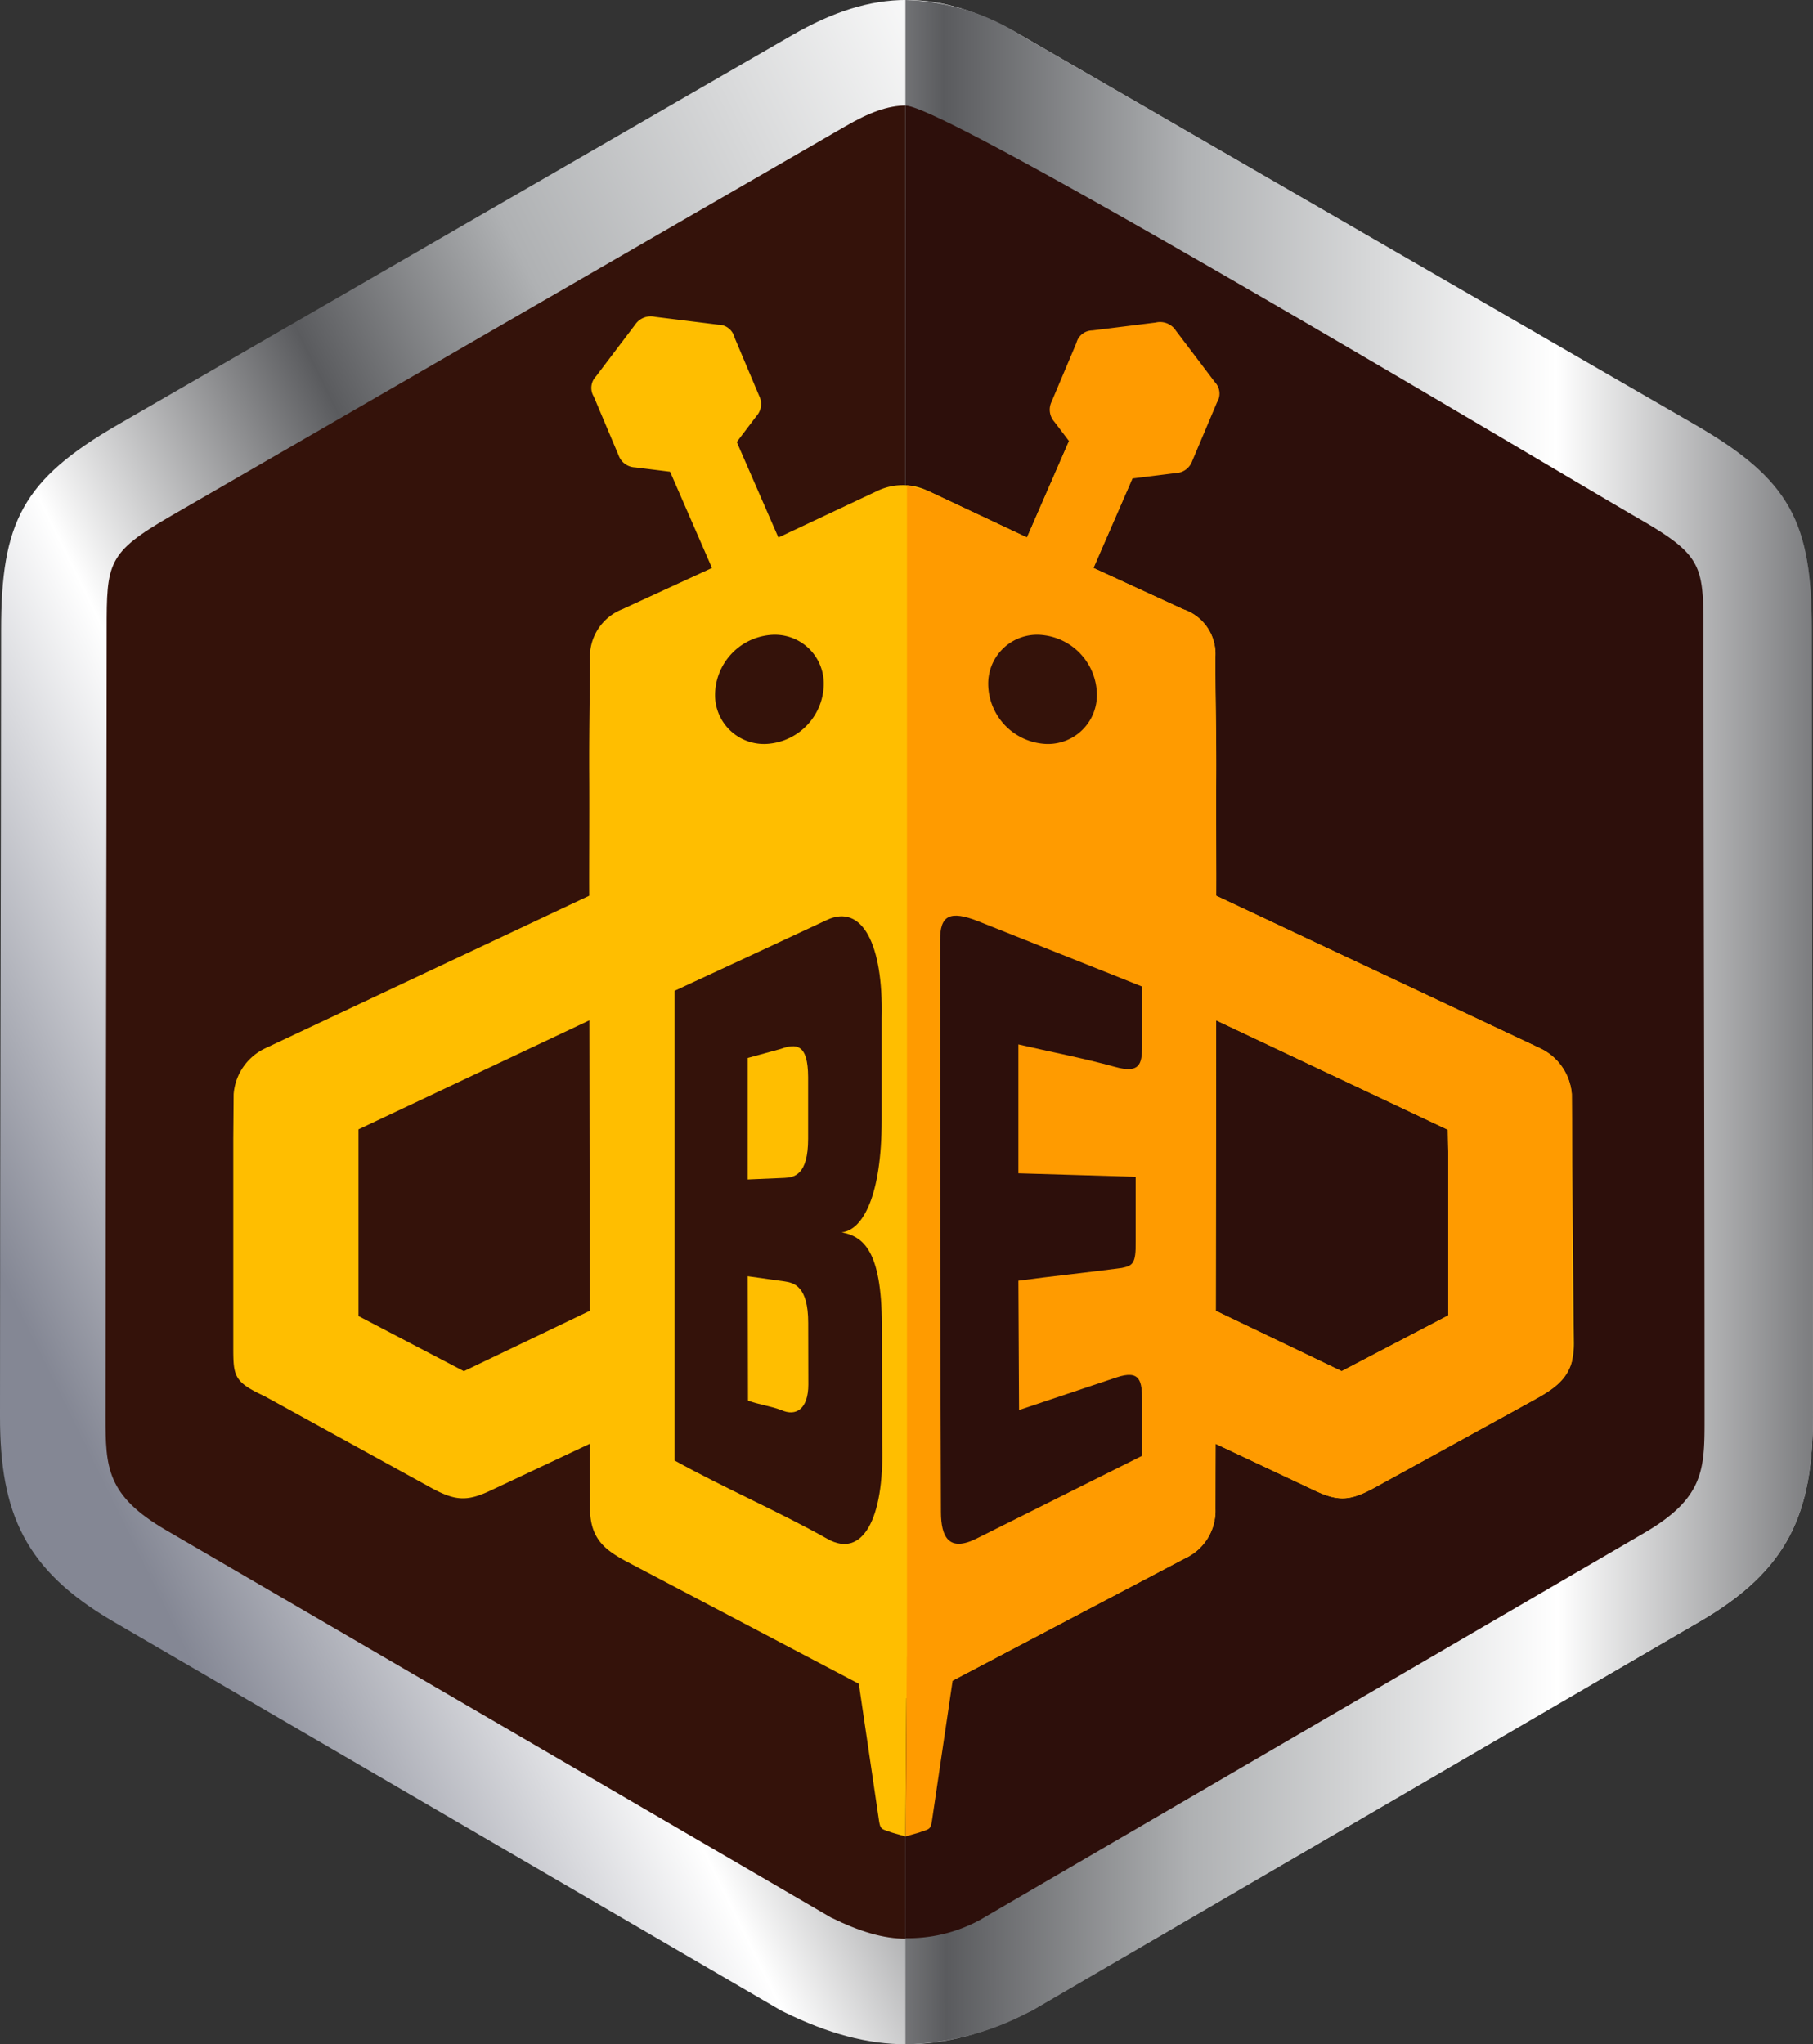 <svg xmlns="http://www.w3.org/2000/svg" xmlns:xlink="http://www.w3.org/1999/xlink" width="123.687" height="139.491" viewBox="0 0 123.687 139.491"><rect x="0" y="0" width="123.687" height="139.491" fill="#333333" stroke="none"/><defs><style>.a{fill:none;clip-rule:evenodd;}.b{clip-path:url(#a);}.c{fill:url(#b);}.d{fill:#34120a;}.d,.e,.h,.i{fill-rule:evenodd;}.e{fill:#ffbe00;}.f{clip-path:url(#c);}.g{fill:url(#d);}.h{fill:#2d0f0b;}.i{fill:#ff9b00;}</style><clipPath id="a"><path class="a" d="M533.928,815.4c-5.954,2.916-10.7,2.916-16.652,0l-.233-.115-45.578-26.556c-6-3.5-7.708-7.359-7.706-13.971,0-17.891.068-35.783.076-53.674,0-7.351,1.455-10.245,7.965-14.007l45.973-26.564c5.578-3.223,10.08-3.223,15.658,0L579.4,707.08c6.511,3.762,7.962,6.656,7.965,14.007.008,17.891.071,35.783.076,53.674,0,6.611-1.7,10.473-7.706,13.971l-45.577,26.556Z" transform="translate(-463.759 -678.099)"/></clipPath><linearGradient id="b" x1="0.069" y1="0.739" x2="0.906" y2="0.274" gradientUnits="objectBoundingBox"><stop offset="0" stop-color="#848794"/><stop offset="0.21" stop-color="#fff"/><stop offset="0.38" stop-color="#5a5b5e"/><stop offset="0.51" stop-color="#afb1b3"/><stop offset="0.79" stop-color="#fff"/><stop offset="1" stop-color="#5a5b5e"/></linearGradient><clipPath id="c"><path class="a" d="M1367.8,815.41a18.659,18.659,0,0,1-8.4,2.186V678.107a15.471,15.471,0,0,1,7.9,2.417l45.974,26.564c6.51,3.762,7.962,6.656,7.965,14.008.007,17.891.07,35.783.076,53.674,0,6.611-1.7,10.473-7.706,13.971L1368.033,815.3Z" transform="translate(-1359.398 -678.107)"/></clipPath><linearGradient id="d" x1="-0.606" y1="0.503" x2="1.068" y2="0.498" gradientUnits="objectBoundingBox"><stop offset="0" stop-color="#848794"/><stop offset="0.21" stop-color="#fff"/><stop offset="0.39" stop-color="#5a5b5e"/><stop offset="0.55" stop-color="#afb1b3"/><stop offset="0.79" stop-color="#fff"/><stop offset="1" stop-color="#5a5b5e"/></linearGradient></defs><g transform="translate(0 0)"><g class="b"><rect class="c" width="123.69" height="141.026" transform="translate(-0.002 -0.806)"/></g></g><path class="d" d="M627.978,906.128,673.331,879.7c4.085-2.38,4.131-4.308,4.13-7.746-.005-18.019-.068-35.74-.076-53.673,0-4.581-.03-5.269-4.367-7.775l-45.973-26.564c-3.326-1.938-5.127-1.938-8.453,0L572.62,810.507c-4.336,2.506-4.365,3.194-4.366,7.775-.008,17.933-.071,35.655-.076,53.673,0,3.438.046,5.367,4.13,7.746l45.353,26.426c3.947,1.933,6.37,1.933,10.317,0" transform="translate(-560.976 -775.291)"/><path class="e" d="M1051.773,991.755l-1.3,1.714-1.328,1.755a1.135,1.135,0,0,0-.146,1.382l.836,1.98.856,2.028a1.237,1.237,0,0,0,1.124.818l2.133.266,2.184.272a1.4,1.4,0,0,0,1.326-.56l1.328-1.755,1.3-1.714a1.238,1.238,0,0,0,.2-1.376l-.856-2.027-.836-1.98a1.136,1.136,0,0,0-1.093-.859l-2.184-.272-2.133-.265a1.288,1.288,0,0,0-1.409.6" transform="translate(-1008.488 -969.541)"/><g transform="translate(61.768 0)"><g class="f" transform="translate(0 0)"><rect class="g" width="61.92" height="139.52" transform="translate(0 -0.016)"/></g></g><path class="h" d="M1364.436,906.5l45.353-26.426c4.084-2.38,4.131-4.308,4.13-7.746,0-18.019-.068-35.74-.075-53.673,0-4.581-.03-5.269-4.367-7.775-5.836-3.372-47.3-28.24-50.055-28.2l-.024,125.037a10.28,10.28,0,0,0,5.038-1.218" transform="translate(-1297.63 -775.468)"/><path class="e" d="M703.167,1135.815v12.738l7.19,3.763,8.591-4.123-.03-19.819Zm74.345,1.575v11.119l-7.273,3.807-8.591-4.123.031-19.819,15.808,7.468ZM742,1092.24l6.77,3.188,2.843-6.523c.443-1.134.744-2.567,2.941-1.679,1.168.649.31.236,1.467.9,1.064.614,1.093.593.624,1.7l-3.343,7.681,6.125,2.821a3.2,3.2,0,0,1,2.19,3.27c0,2.656.071,5.31.058,7.966-.014,3.018.018,6.749,0,8.306l22.067,10.395a3.776,3.776,0,0,1,2.193,3.145c.048,6.92.119,14.427.149,16.939.025,2.14-.949,2.95-2.648,3.885l-10.949,6.025c-1.661.907-2.462.963-4.086.2l-6.767-3.191-.01,4.439a3.57,3.57,0,0,1-2.094,3.387l-16.706,8.792a6.08,6.08,0,0,1-2.277.741l-.066,9.431c-.381-.108-.9-.252-.965-.277-.678-.247-.744-.165-.847-.861l-1.367-9.276-15.713-8.271c-1.587-.836-2.6-1.578-2.63-3.667l-.01-4.439-6.767,3.191c-1.624.766-2.425.71-4.086-.2l-11.34-6.24h0c-2.112-.979-2.131-1.363-2.131-3.4v-14.15c.008-.932.016-1.94.024-3.058a3.776,3.776,0,0,1,2.193-3.145l22.067-10.395c-.014-1.557.017-5.288,0-8.306-.016-3.267.062-6.535.046-7.948a3.478,3.478,0,0,1,2.2-3.287l6.128-2.821-3.343-7.681c-.469-1.1-.441-1.083.623-1.7,1.157-.667.3-.255,1.467-.9,2.2-.888,2.5.545,2.941,1.679l2.843,6.523,6.77-3.188A4,4,0,0,1,742,1092.24Z" transform="translate(-678.71 -1058.754)"/><path class="i" d="M1510.865,997.381l1.3,1.714,1.328,1.756a1.135,1.135,0,0,1,.146,1.382l-.836,1.98q-.429,1.014-.856,2.028a1.239,1.239,0,0,1-1.125.818l-2.132.266-2.184.272a1.4,1.4,0,0,1-1.326-.56l-1.328-1.755-1.3-1.714a1.238,1.238,0,0,1-.2-1.376l.856-2.027.836-1.98a1.135,1.135,0,0,1,1.093-.859l2.184-.272,2.132-.266a1.287,1.287,0,0,1,1.408.595" transform="translate(-1430.612 -974.778)"/><path class="d" d="M1131.081,1621.814v-32.045q2.6-1.2,5.2-2.413t5.2-2.427c2.378-1.106,3.846,1.615,3.727,6.7q0,3.493,0,6.985c0,5.138-1.293,7.5-2.729,7.634,1.436.284,2.731,1.174,2.743,6.315.005,2.333.016,5.929.021,8.254.134,4.96-1.333,7.7-3.724,6.355-3.4-1.908-7.065-3.481-10.444-5.359m5.008-4.087c.752.28,1.507.365,2.262.645,1.04.476,1.859-.093,1.861-1.736,0-1.237-.008-2.982-.009-4.214,0-2.468-.948-2.731-1.626-2.827-.832-.119-1.664-.233-2.5-.35C1136.08,1612.011,1136.083,1614.969,1136.089,1617.726Zm-.011-23.376c.752-.21,1.506-.415,2.259-.62,1.04-.369,1.852-.359,1.86,1.922v4.213c0,2.469-.945,2.64-1.62,2.669l-2.5.107Z" transform="translate(-1085.059 -1522.162)"/><path class="i" d="M1396.577,1137.39v11.119l-7.272,3.807-8.591-4.123.03-19.819,15.808,7.468Zm-36.927-45.519v79.94h-.012l-.085,12.247c.381-.108.9-.252.965-.277.679-.247.744-.165.847-.861l1.4-9.49,15.838-8.336a3.571,3.571,0,0,0,2.094-3.387l.01-4.439,6.767,3.191c1.625.766,2.425.71,4.086-.2l10.949-6.025c1.309-.721,2.188-1.367,2.511-2.6v-16.56l-.012-1.66a3.777,3.777,0,0,0-2.193-3.145l-22.067-10.395c.014-1.557-.018-5.288,0-8.306.013-2.656-.058-5.31-.058-7.966a3.2,3.2,0,0,0-2.19-3.27l-6.125-2.821,3.342-7.681c.469-1.1.441-1.083-.623-1.7-1.156-.667-.3-.255-1.467-.9-2.2-.888-2.5.545-2.941,1.679l-2.844,6.523-6.77-3.188Z" transform="translate(-1297.774 -1058.754)"/><path class="h" d="M1398.95,1617.706q-.024-4.406-.045-8.817c2.156-.292,4.9-.578,7.054-.87.74-.157.972-.278.946-1.8,0-1.476,0-2.942,0-4.418-2.474-.083-5.53-.161-8-.24q0-4.392,0-8.794c2.194.509,4.412.93,6.586,1.531,1.667.461,1.852-.156,1.852-1.394v-4.085c-2.219-.883-4.442-1.774-6.661-2.657q-2.231-.887-4.472-1.782c-2.021-.807-2.65-.391-2.65,1.28q0,9.932.006,19.852c.007,6.389.037,12.774.055,19.159.005,1.722.548,2.752,2.427,1.814l4.719-2.358q3.283-1.64,6.575-3.289v-3.761c0-1.336-.118-2.133-1.752-1.585q-3.314,1.113-6.632,2.219" transform="translate(-1329.428 -1521.503)"/><path class="i" d="M1415.651,1356.215l3.21,1.407a1.007,1.007,0,0,1,.529.862v3.006c0,.346-.238.526-.529.4l-3.21-1.407a1.006,1.006,0,0,1-.528-.862v-3.006c0-.347.238-.526.528-.4" transform="translate(-1349.512 -1309.41)"/><path class="d" d="M1174.828,1306.194a3.337,3.337,0,0,1,3.708,3.378,4.135,4.135,0,0,1-3.708,4.037,3.337,3.337,0,0,1-3.707-3.378,4.134,4.134,0,0,1,3.707-4.037" transform="translate(-1122.338 -1262.863)"/><path class="d" d="M1445.038,1306.194a3.337,3.337,0,0,0-3.708,3.378,4.134,4.134,0,0,0,3.708,4.037,3.338,3.338,0,0,0,3.707-3.378,4.134,4.134,0,0,0-3.707-4.037" transform="translate(-1373.912 -1262.863)"/></svg>